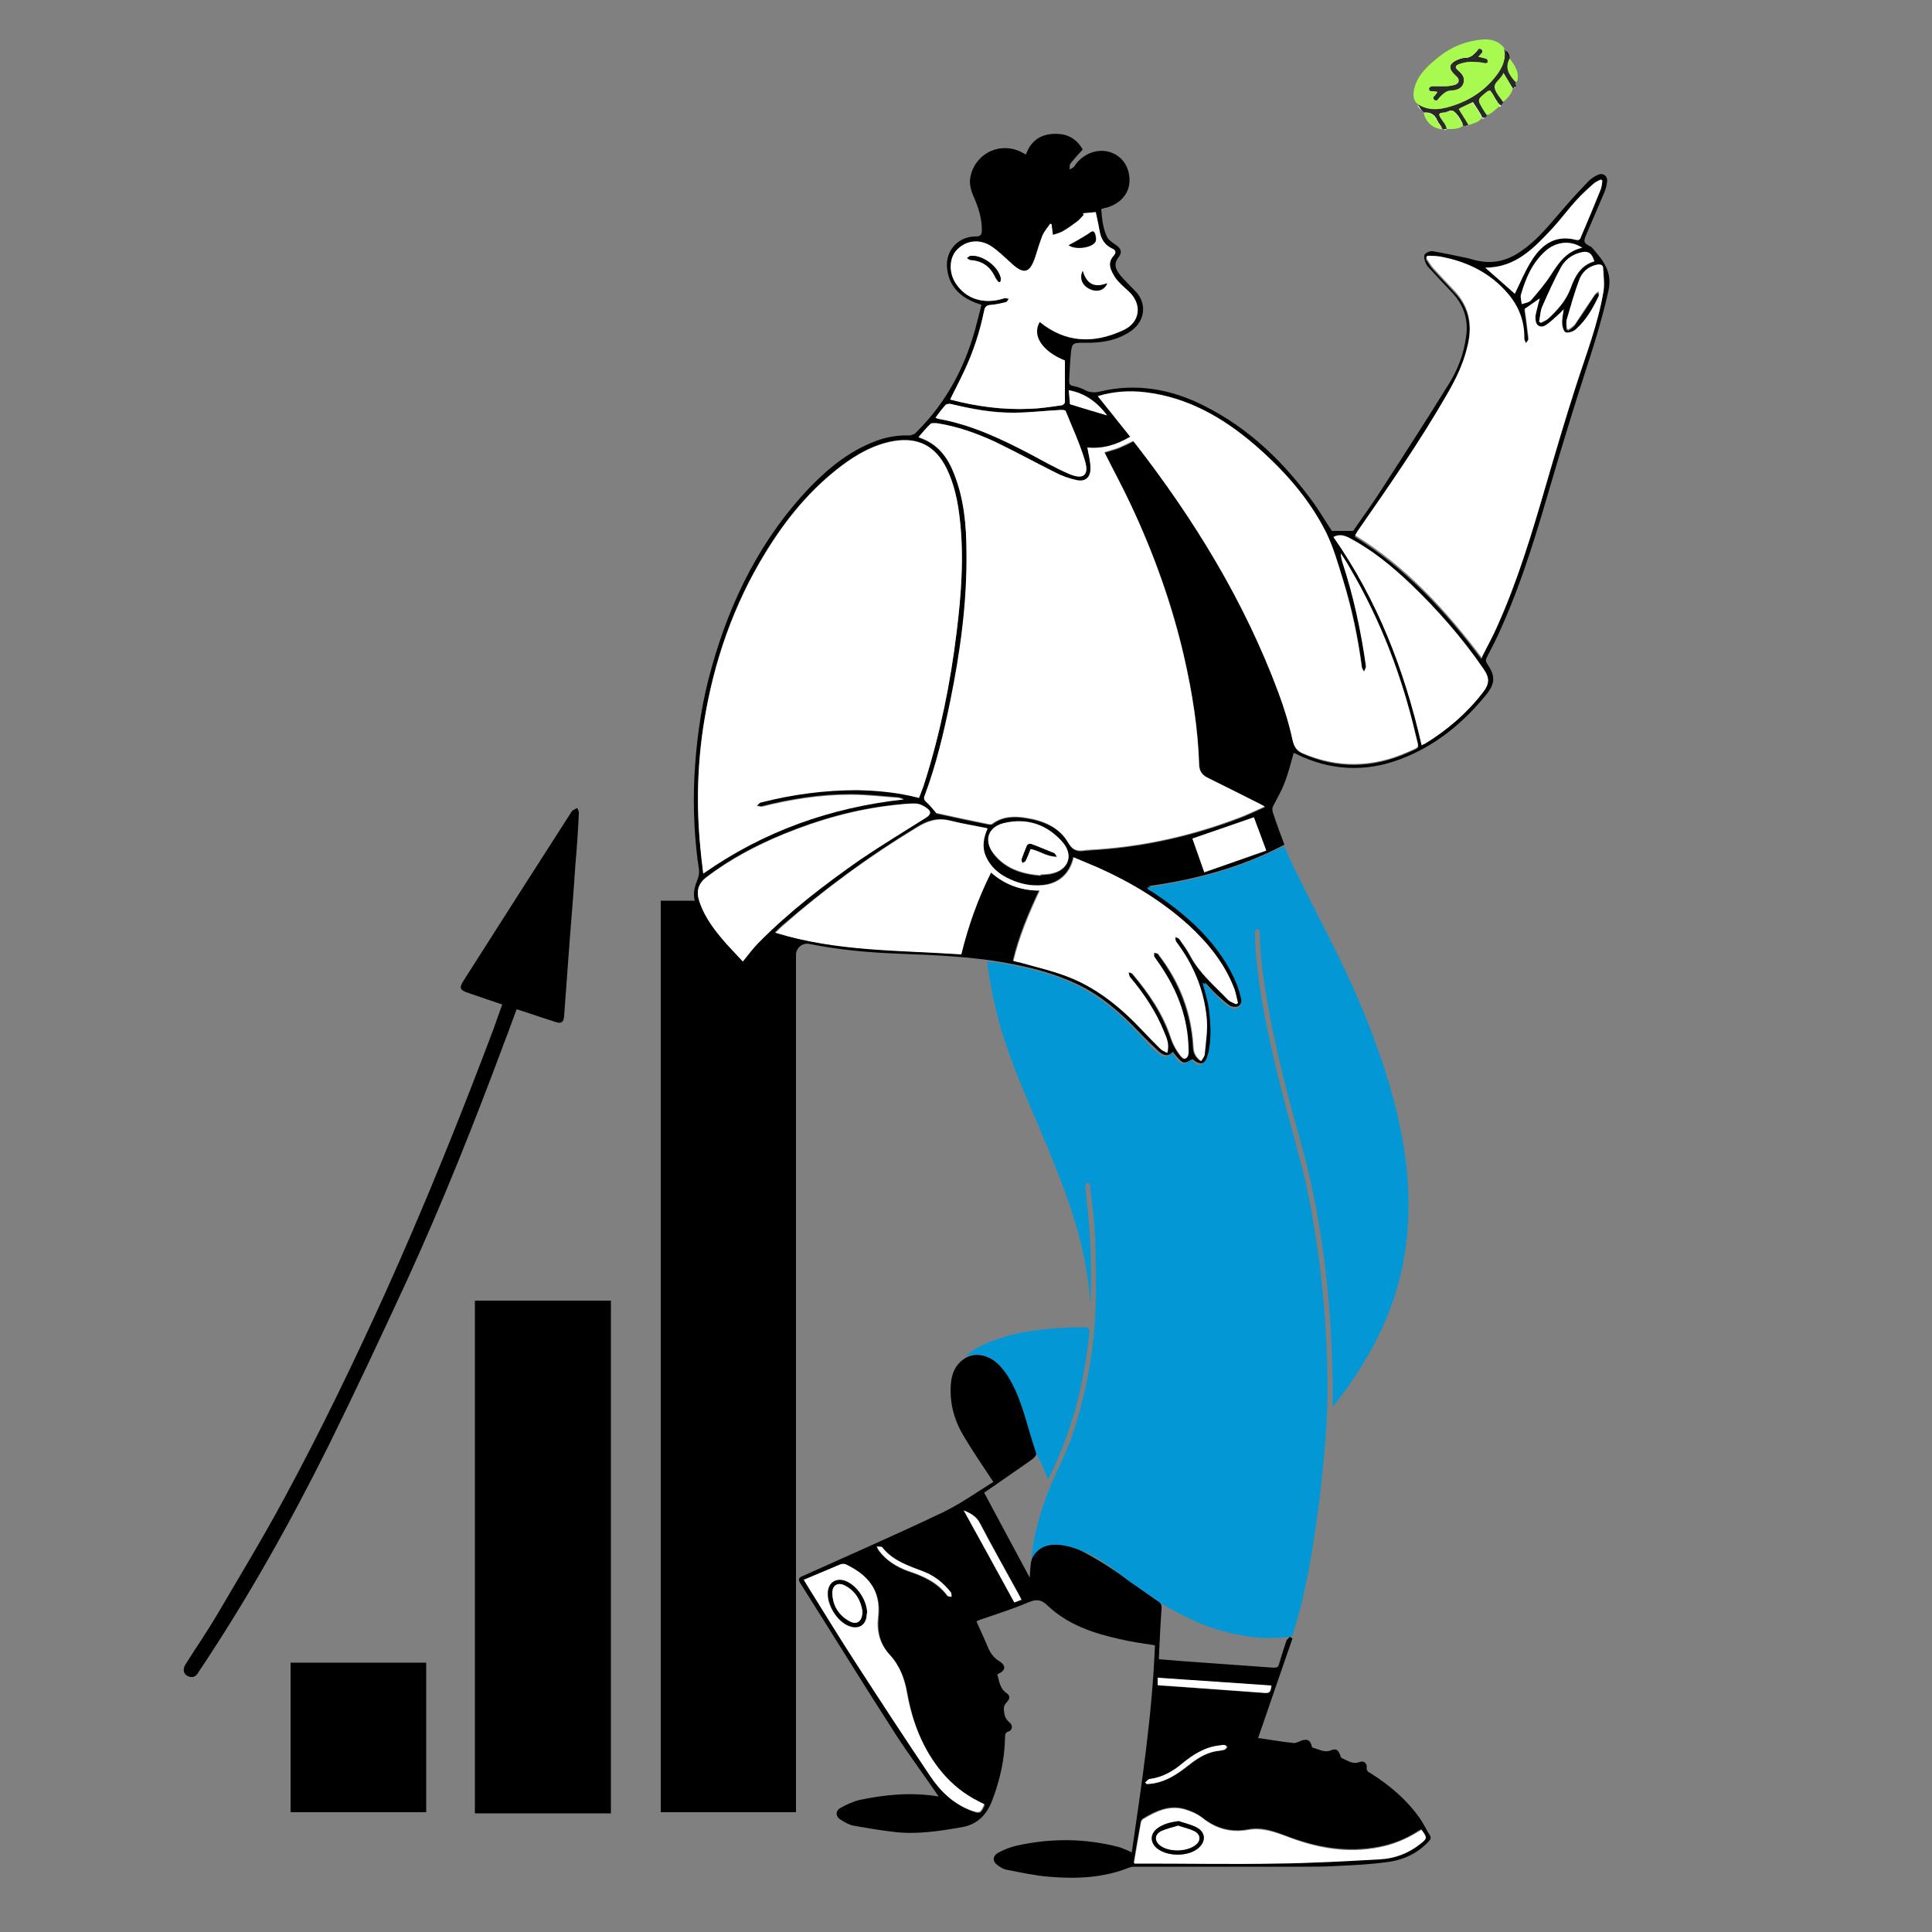<?xml version="1.0" encoding="UTF-8"?>
<svg xmlns="http://www.w3.org/2000/svg" version="1.1" viewBox="0 0 500 500">
  <rect x="0" y="0" width="500" height="500" fill="#808080" stroke="none"/>
  <defs>
    <style>
      .cls-1 {
        fill: #292929;
      }

      .cls-2 {
        fill: #a9fa50;
      }

      .cls-3 {
        fill: #fff;
      }

      .cls-4 {
        fill: #0497d6;
      }
    </style>
  </defs>
  <!-- Generator: Adobe Illustrator 28.6.0, SVG Export Plug-In . SVG Version: 1.2.0 Build 709)  -->
  <g>
    <g id="a">
      <path d="M206,469h-35v-235.9h8.8c-.6-2.3.2-4.1.9-6,.5-1.4,0-3.2-.2-4.8-1-8.1-1.2-16.3-.6-24.4.6-8.4,1.9-16.8,4.2-24.9,4.9-17.7,12.9-33.8,25.8-47.2,5.1-5.2,10.7-9.6,17.7-12,2.5-.8,5-1.2,7.6-1.1.6,0,1.5-.3,1.9-.8,8.1-8,13.1-17.7,15.8-28.7.4-1.4.7-2.8,1.1-4.3-1-.4-1.9-.6-2.8-1.1-3.5-1.7-5.7-4.4-6.1-8.4-.5-4.4,2.8-8.2,7.3-8.2,1.4,0,1.7-.4,1.7-1.7,0-2.9-.8-5.5-1.9-8.1-.9-2-1.6-4-.9-6.3,1.6-5.8,8-8.5,13.3-5.6.2.1.5.3.9.5,1.5-4.2,4.7-5.7,8.9-5.3,2.7.3,4.6,1.8,5.8,4-1.2,1.3-2.3,2.5-3.2,3.7-.3.3-.1,1-.2,1.5.4-.3,1-.5,1.2-.8,2.1-3.4,6.4-5,9.9-3.5,2.9,1.2,4.6,4.1,4.4,7.6-.2,3-2.4,5.5-5.8,6.5-.5.1-.9.2-1.5.4.2,2.5.4,5.1,1.6,7.4.4.7,1.2,1.2,1.9,1.7,1.6,1,2.1,2,.9,3.5-1.1,1.4-.8,2.6,0,3.8.7,1.1,1.8,2.1,2.7,3.1,1,1.1,2.2,2,2.9,3.3,1.8,3.3.6,7-2.8,9.1-3.5,2.2-7.4,2.8-11.4,2.7-3.3,0-3.4,0-3.7,3.2-.2,2.2-.3,4.5-.4,6.7,0,.8.2,1.2,1.1,1.3.9.2,1.9.5,2.7.9,1.4.8,2.7.9,4.3.5,9.3-2.2,18.2-.6,26.6,3.6,11.9,5.9,21.1,14.9,28.8,25.6,1.6,2.3,3,4.7,4.5,6.9h5.5c2.3-3.4,5-7,7.4-10.8,5.9-9.1,11.7-18.1,17.4-27.3,2.3-3.7,3.8-7.7,4.4-12,.7-4.4-.5-8.3-3.6-11.6-1.9-2-3.8-4-5.7-6.1-.4-.4-.9-.9-1.1-1.5-.3-.7-.6-1.7-.3-2.2.3-.5,1.4-1,2-.9,2.9.5,5.8,1.1,8.6,1.7,1.1.2,2.1.6,3.2.8,3.9.8,7.4,0,10.7-2.2,4.9-3.2,8.3-7.8,12.1-12.1,1.9-2.2,3.9-4.3,5.9-6.4.6-.6,1.4-1.1,2.2-1.5,1.5-.7,2.7.2,2.5,1.8-.1,1.2-.5,2.3-1,3.4-1.5,3.5-3,7-4.5,10.5-.6,1.5-.5,1.9,1,2.7.2.1.5.2.7.5,2.7,3.1,5.2,6,4.2,10.9-1.7,7.7-4.1,15.2-6.5,22.6-2.7,8.4-5.3,16.9-7.8,25.4-3.9,13.3-7.7,26.5-13.4,39.2-1.1,2.6-2.4,5.1-3.7,7.6-.4.7-.5,1.2,0,1.9,2.1,3.1,2.1,5-.2,7.9-6,7.4-13.2,13.3-22.1,16.7-9.1,3.5-18.3,3.1-27.2-1.3-.2-.1-.4-.2-.6-.2-.8,2.7-1.4,5.3-2.4,7.8-.8,2.1-2,4.1-3,6.1-.2.4-.1,1,0,1.4.9,2.8,1.9,5.5,3,8.4-11,5.8-22.9,9-35.1,10.7,3.5,2.7,7.1,5.2,10.3,8,5.9,5.1,10.7,11,13.3,18.5.3.8.6,1.6.6,2.3,0,.8-.3,1.8-.9,2.2-.5.4-1.6.3-2.2,0-1.2-.8-2.3-1.8-3.4-2.8-1.1-1-2.1-2.2-3.2-3.3.5,2.9,1.1,5.7,1.6,8.5.5,3.4.5,6.9-.6,10.2-.8,2.6-2.1,2.9-4.2,1.2-2.4,1.4-2.5,1.3-5.1-1.9-1.2,1.4-2.4.9-3.5,0-1.7-1.6-3.4-3.2-5-4.9-4.7-5-9.9-9.6-16.2-12.6-5.5-2.6-11.3-4.2-17.3-5.3-9.7-1.9-19.5-2.2-29.3-2.6-7.6-.3-15.2-1-22.7-2.5-1.8-.4-3.5,1-3.5,2.8v221.6h0ZM242.5,210.6c4.1.9,8.6,1.9,13.2,2.8.4,0,.8.1,1.1,0,2.6-2.1,5.7-2.1,8.8-1.6,4.4.7,8.6,2.4,10.9,6.4,1.2,2.1,2.5,2.3,4.4,2,.4,0,.8,0,1.1-.1,13.4-.7,26.4-3.6,39-8.4,2.1-.8,4.1-1.8,6.4-2.8-.6-.3-.8-.4-1.1-.6-4.5-2.2-8.9-4.5-13.4-6.7-1.5-.7-2.4-1.8-2.5-3.5-.3-9.5-1.8-18.8-3.9-28-3.1-13.7-7.9-26.9-13.9-39.6-2.1-4.5-4.4-8.8-6.7-13.3,1.2-.4,2.5-.7,3.8-1.2,1.2-.5,2.4-1.1,3.6-1.7.1.2.3.3.4.4,15.4,19.8,28.4,41,37.2,64.6,1.5,4.1,2.8,8.2,3.7,12.4.4,1.8,1.1,2.8,2.6,3.4,9.1,4,18.2,3.7,27.2-.3,3.3-1.5,2.9-.8,2.1-4.2-3.5-15.3-9.1-29.9-17.1-43.5-.7-1.2-1.5-2.5-2.3-3.7,0,.8.2,1.6.4,2.3,2.9,8.8,4.9,17.7,6.1,26.9,0,.4-.3.9-.5,1.4-.2-.4-.6-.8-.6-1.3-1-7.6-2.5-15-4.8-22.3-1.3-4.2-2.5-8.5-4.4-12.4-4.5-8.9-11.1-16.3-18.6-22.8-8.2-7-17.2-12.2-28.2-13.5-4.2-.5-8.4-.2-12.3,1,2.8,3.5,5.6,6.9,8.4,10.5-3.5,2.1-7.1,3.2-11.1,2.8.3,1.8.7,3.5.8,5.2.1,2.4-1.4,3.7-3.7,3.2-1.9-.4-3.7-1.2-5.5-2-5.2-2.6-10.3-5.4-15.5-7.9-4.8-2.3-9.8-4-15.1-4.8-.5,0-1.3-.1-1.6.2-1.1,1-2,2.2-3.1,3.4,4.9,1.6,7.5,5.1,9.2,9.5,2.5,6.5,3.1,13.3,3.2,20.1.2,13.1-1.6,26-4.2,38.8-1.6,8.2-3.6,16.3-6.5,24.1-.3.7-.4,1.2.3,1.9,1,.9,1.8,1.9,2.8,3.1h0ZM237.8,206.5c.6-1.6,1.1-3,1.6-4.4,4-12.7,6.6-25.6,8.2-38.8,1.1-9.6,1.9-19.3.8-29-.5-4.5-1.4-8.9-3.4-13.1-2.9-5.8-7.4-8.2-13.8-7.1-5,.9-9.3,3.3-13.3,6.3-8.2,6.1-14.5,13.9-19.8,22.5-8.3,13.6-13.4,28.3-15.9,43.9-1.7,10.6-2,21.2-1,31.8.2,2.4.5,4.8.8,7.3,15.7-11,32.8-17.1,51.9-19.2-.7-.2-1.1-.3-1.5-.4-4.1-.3-8.2-.8-12.3-.8-7.8,0-15.4,1.2-22.9,3.1-.4.1-.9-.1-1.4-.2.4-.3.7-.8,1.1-.9,8.2-2.1,16.4-3.3,24.9-3.2,5.3,0,10.6.6,16,2h0ZM383.5,170.2c1.3-2.6,2.6-5.1,3.8-7.6,5.3-11.8,9-24.1,12.6-36.4,2.6-8.7,5.1-17.5,7.9-26.1,2.6-8.1,5.7-16,7.1-24.4.3-1.9,0-3.9-.1-5.9,0-.9-.8-1.1-1.7-.9-2.2.5-3.7,1.9-4.5,3.9-1.3,3.3-2.2,6.8-3.2,10.2-.2.7,0,1.6,0,2.4.2,0,.3.1.5.2.5-.4,1.2-.8,1.6-1.3,1.8-2.6,3.5-5.2,5.2-7.8.2-.3.6-.5.9-.7,0,.4.3.8.1,1.1-1.6,3.2-3.3,6.4-6.1,8.8-.6.5-1.8.9-2.5.7-.5-.2-.9-1.5-.9-2.3,0-1.1.2-2.3.4-3.7-.6.6-.9,1-1.3,1.3-1.1.9-2.1,2-3.3,2.8-1.4.9-2.6.2-2.7-1.4,0-.5,0-1.1.1-1.6.3-1.3.6-2.6,1-3.9-1.5,1-2.8,2-3.9,2.7.4,2.6.7,5.2,1,7.7,0,.4-.4.8-.7,1.2-.1-.4-.4-.8-.4-1.2.1-4.5-1.5-8.4-4.4-11.8-4.5-5.1-10.2-8-16.8-9.3-1.3-.2-2.6-.2-3.9-.3,0,.2-.2.3-.3.5.6.9,1.1,1.8,1.8,2.6,1.9,2.1,3.8,4,5.7,6.1,3.7,3.9,4.5,8.6,3.3,13.7-1,4.6-3,8.8-5.4,12.9-7,12.1-15,23.7-23,35.2-.3.4-.5.8-.8,1.3,13.2,8.2,23.5,19.3,32.8,31.7h0ZM310.7,274.5c.4-.7.9-1.2.9-1.8.2-3.1.8-6.3.5-9.4-.7-7.3-3.5-13.8-7.9-19.7-.2-.3-.1-.8-.2-1.2.4.2.9.3,1.1.6,1,1.4,2,2.8,2.8,4.3,2.4,4.6,6.4,7.8,9.8,11.4.5.5,1.3.8,2,1.1.2-.1.3-.2.5-.3-.3-1.2-.4-2.5-.9-3.6-2.5-6.6-6.8-11.9-11.9-16.6-6.9-6.3-14.8-11-23.3-14.8-2.1-.9-4.2-1.8-6.4-2.7-.9,4.2-3.8,6.8-7.9,7.2-3,.3-5.8-.2-8.5-1.5-2.8-1.3-5.1-3.1-6.3-5.9-1.1-2.4-.6-4.8.4-7.3-3.3-.7-6.6-1.2-9.7-2-3.2-.8-5.8,0-8.6,1.8-12.3,7.5-23.8,16-34.7,25.4-.6.5-1.1,1.1-1.9,1.8,15.9,4.9,32,4.5,48.1,5.6,1.8-7.4,4.3-14.4,7.7-21.2,3.6,3.2,7.8,4.7,12.6,4.7-2.8,5.9-5.3,11.8-6.8,18.2.6.2,1.2.3,1.7.4,3.9,1.1,7.9,2,11.6,3.4,8.1,2.9,14.5,8.2,20.3,14.4,1.4,1.5,2.9,3,4.4,4.5.5.5,1.1.7,1.8,1.1.6-2.1-.1-3.8-.8-5.4-2.1-5.2-5.2-9.9-8.8-14.1-.3-.3-.3-.9-.4-1.3.4.2.9.2,1.1.5,4.2,5,7.8,10.3,9.9,16.6.4,1.2,1,2.3,1.6,3.3.5.8,1.5,2.1,1.9,2,1.2-.3,1-1.7,1-2.8-.2-7.3-2.6-13.9-6.4-20-.8-1.2-1.7-2.4-2.5-3.7-.1-.2,0-.6,0-.9.3,0,.6.1,1,.2.1,0,.2.3.3.4,5.3,7,8.4,14.9,8.9,23.7,0,1.3.4,2.5,1.8,3.6h0ZM272.2,58.1c-.1,0-.3-.2-.4-.2-.7,1-1.5,1.9-2,3-.8,1.8-1.3,3.8-1.9,5.7-1.4,4.1-3,4.5-6.2,1.5-1.7-1.6-3.3-3.2-5.2-4.4-2.9-2-6.5-1.5-8.8.9-2,2-2.2,5.8-.5,8.5,2.6,4.3,7.4,5.8,12.7,4.1.4-.1.8,0,1.2.1-.3.3-.5.8-.8.9-1.2.3-2.5.6-3.8.7-1.1,0-1.6.4-1.8,1.5-1.1,5.4-2.9,10.7-5.2,15.7-1.1,2.4-2.4,4.8-3.6,7.3,6.8,1.8,13.6,2.7,20.5,2.4,2.8,0,5.5-.6,8.2-.9.3,0,.9-.5.9-.8,0-3.6,0-7.2,0-10.8-6-2.4-8.6-6.5-6.5-10,6.7,5.5,14,5.7,21.5,2.2,4.5-2.1,5.1-6.9,1.4-10.2-1.2-1.1-2.5-2.2-3.4-3.5-1.1-1.7-2.2-3.7-.3-5.7.6-.7.5-1.3-.5-1.8-1.7-.8-2.8-2.2-3.1-4-.4-1.8-.7-3.5-1.1-5.4-1.1.1-2.2.2-3.3.3,0,.1.2.2.2.4-.6.6-1.1,1.3-1.8,1.8-1.2.9-2.4,1.7-3.7,2.5-.8.4-1.7.6-2.5.9-.1-.8-.2-1.6-.3-2.4,0,0,0-.2,0-.3h0ZM192.2,248.8c1.6-1.8,2.7-3.4,4.1-4.9,8-8.1,17-15.1,26.3-21.5,5.6-3.9,11.4-7.3,17.1-10.9,1.2-.8,1.4-1.5.2-2.4-.8-.6-1.9-1.1-2.9-1.2-1.9,0-3.9.2-5.8.4-9.8,1.1-19.2,3.7-28.4,7.5-7.1,2.9-13.8,6.4-19.9,11.1-2.2,1.7-2.8,3.7-1.9,6.3,1.4,4.3,4.2,7.8,7.1,11.1,1.4,1.5,2.7,3,4.1,4.4h0ZM367.9,192.8c.4-.2.7-.3,1-.5,5.7-3.5,10.7-7.8,14.8-13.1,1.8-2.3,1.8-3.8.2-6.2-5.5-8-11.9-15.3-18.9-22-4.8-4.5-9.9-8.7-15.7-11.8-1.3-.7-2.6-1.1-4.2-.3,11.4,16.4,18.4,34.5,22.8,53.8h0ZM242.1,108.1c.3.2.5.3.8.3,8.4,1.5,16,5,23.5,9,3.5,1.8,6.9,3.8,10.4,5.3,3.5,1.5,5,.3,4-3.4-1.3-4.4-3.2-8.6-5-12.9-.1-.3-.9-.4-1.4-.3-4,.2-8,.7-12,.7-5.5,0-10.8-1-16.1-2.2-.5-.1-1.3,0-1.6.2-.9,1-1.7,2.1-2.6,3.3h0ZM269.3,226.5c.7,0,1.5-.1,2.4-.2,4.8-.8,6.4-4.9,3.1-8.4-4-4.4-9.1-6.1-15-4.7-4,.9-5.2,4.5-2.7,7.8,3,3.9,7.3,5.3,12.2,5.7h0ZM311.7,225.8c5.4-1.9,10.6-3.8,16-5.6-1.2-3.1-2.2-5.9-3.2-8.6-5.4,1.9-10.6,3.6-15.9,5.5,1,2.8,2,5.6,3.1,8.8h0ZM392,76c1.5-2.9,2.8-6.1,4.6-9,2.6-4,6.2-6.3,11.3-5,.9.2,1.1-.3,1.3-.9,1.7-4,3.4-8,5-12,.3-.7.3-1.6.5-2.4-.1,0-.3-.2-.4-.3-.6.3-1.3.5-1.8,1-1.5,1.4-3.1,2.7-4.4,4.2-2.2,2.4-4.1,5-6.3,7.4-4.8,5.2-9.6,10.3-17.4,10.2,2.6,2.3,5.2,4.6,7.6,6.7h0ZM398.3,83.3l.5.3c.6-.3,1.3-.6,1.8-1,2.5-2.3,4.7-4.7,5.9-8,1.1-3.1,2.7-5.9,6.1-6.9-.7-2.3-1.6-2.8-3.8-2.2-2.2.6-3.9,2-4.9,3.9-1.7,3.3-3.3,6.7-4.8,10.1-.5,1.2-.5,2.6-.8,3.9ZM409.5,64.1c-3-2-6.8-1.6-9.6,1-3.3,3-5,7-6.2,11.2-.2.7,0,1.6.2,2.4.8-.3,1.8-.4,2.4-1,1.8-2.1,3.6-4.2,5.1-6.5,2-3.1,4-6.2,8.2-7.1h0ZM276.6,101c.1,1.4.2,2.7.3,3.6,3.5,1,6.6,2,9.6,2.9-2.6-3.6-5.9-5.8-9.9-6.5h0Z"/>
      <path d="M257,383.4c-2.7-4.1-5.4-8-7.8-12.1-2.4-4.1-3.5-8.5-3.1-13.3.2-2.2.9-4.2,2.6-5.7,2.4-2.2,5.8-2.2,8.8,0,3.2,2.4,4.9,5.8,6.2,9.4,1.5,4,2.6,8.2,3.9,12.2.9,2.8.9,2.8-1.5,4.5-3.7,2.6-7.5,5.2-11.4,7.9,3.9,7.3,7.8,14.6,11.8,22,.1-1.4.1-2.6.3-3.8.4-2.5,2.1-4.1,4.6-4.6,3.2-.6,6.1.3,8.9,1.7,3.1,1.6,6,3.4,8.9,5.4,3.6,2.4,7,5,10.5,7.4.8.5,1,1,.9,2-.3,4.3-.5,8.6-.7,13,2.1.2,4.1.3,6.1.5,7.9.6,15.8,1.1,23.7,1.7.8,0,1.1-.2,1.3-.9.6-2,1.2-4,1.9-6,.1-.4.6-.7.9-1.1.2.1.4.3.7.4-3,8.6-5.9,17.1-8.9,25.8,3,.4,6.1,1,9.3,1.3.7,0,1.4-.5,2.1-.7,1.4-.4,2,0,2.4,1.2,0,.2.2.6.3.7,1.5.3,2.9,1.4,4.7.7,1.4-.6,2-.1,2.5,1.4,0,.3.3.6.6.7,1.4.6,2.6,1.6,4.4.9,1-.4,1.9.3,1.8,1.4-.1.9.4,1.2,1,1.5,4.9,3.1,9.3,6.8,12.7,11.6,1,1.4,1.7,3,2.6,4.4.5.7.2,1.2-.3,1.7-2.9,3.1-6.6,4.8-10.7,5.3-4.2.6-8.5.8-12.8,1-3,.2-6,.2-9,.2-14.4,0-28.8,0-43.2,0-.6,0-1.2,0-1.7.2-6.7,2.7-13.7,3-20.8,2.4-3.7-.3-7.3-1.1-10.9-1.8-.8-.1-1.6-.6-2.3-1.1-1.5-1-1.5-2.4,0-3.3,1.5-.8,3-1.4,4.6-1.8,8.9-2,17.7-2,26.6.3.5.1,1.1.4,1.6.6.5.2,1,.4,1.8.8,2.6-17.9,5.3-35.7,6-53.6-3.2-.5-6.2-.9-9.1-1.6-6.8-1.5-13.4-3.7-18.6-8.6-1.7-1.7-3-1.8-5.1-.9-4,1.7-8.1,3-12.2,4.4-.4.1-.7.3-1.2.5.9,2.1,1.9,4.1,2.7,6.1.7,1.7,1.5,3.2,3.2,4.2,1.9,1.2,1.7,2.5-.5,3.4.5,1.8.6,3.6,2.4,4.9,1.1.7.8,1.6-.1,2.5-.3.3-.6.9-.6,1.3,0,1.4.2,2.8,1.5,3.8.9.7.7,2-.3,2.3-.9.3-.9.9-.9,1.6-.1,5.6-1.3,10.9-3.3,16.2-1.5,3.9-3.9,6.3-8,7-5.8,1-11.6,1.9-17.4,1.2-3.5-.4-7-1-10.4-1.6-1.2-.2-2.4-.9-3.5-1.6-1.3-.8-1.3-2.3,0-3,1.6-.9,3.3-1.7,5.1-2.1,6.6-1.4,13.4-2,20.1-.9.1,0,.2,0,.2,0-3.6-5.3-7.5-10.5-11-15.9-8.4-13-16.5-26.2-24.8-39.3-.6-1-.4-1.4.6-1.8,12-5.4,24.1-10.7,36.1-16.4,4.8-2.3,9.1-5.4,13.3-8h0ZM293.5,482.1h3.3c11.1,0,22.2.2,33.3,0,9-.1,17.9-.6,26.9-1.1,3.9-.2,7.4-1.6,10.5-4,1.8-1.4,1.8-1.6.3-3.6-.3.1-.6.3-.9.5-3.1,2-6.4,3.3-10,4-8.3,1.6-16.2.2-24-2.8-3.2-1.2-6.4-2.4-9.9-1.7-4.4.8-8.2-.2-11.8-3-1.3-1-3-1.8-4.7-2.3-3.9-1.1-7.4.5-10.7,2.5-.3.2-.5.5-.6.9-.6,3.4-1.2,6.7-1.8,10.4h0ZM208.1,408.8c.3.6.5,1,.8,1.4,4.2,6.7,8.3,13.5,12.6,20.1,6.4,9.9,12.9,19.7,19.4,29.5,2.6,3.9,6,7.2,10.6,8.9,2.2.8,2.4.7,3.4-1.6-.5-.3-1.1-.6-1.6-.8-3.7-1.9-6.8-4.4-9.4-7.5-5-6-7.7-12.9-9-20.4-.7-3.8-1.9-7.1-4.5-10-2.5-2.7-3.4-6-3-9.7.8-7.2-2.9-11.1-8.4-13.7-.3-.2-.9-.2-1.2,0-3.1,1.3-6.2,2.6-9.5,4h0ZM299.7,434.2v2c9.3.6,18.5,1.3,27.8,2,1.5.1,1.4-.9,1.6-1.9-9.8-.7-19.5-1.3-29.3-2ZM264.4,414c-.2-.5-.4-.8-.6-1.2-3.4-6.2-6.9-12.4-10.2-18.7-.9-1.7-2.4-2.5-4.1-3.2,4.3,7.9,8.7,15.8,13,23.8.6-.2,1.2-.4,1.9-.7h0ZM226.8,400.2c.3.6.4.8.5,1,2,2.7,4.7,4.4,7.8,5.5,3.9,1.3,7.4,2.9,10,6.3.2.2.7.2,1.1.3,0-.4,0-.9-.2-1.1-1.9-2.4-4.1-4.3-7.1-5.4-3.9-1.5-7.9-2.8-10.7-6.3-.2-.2-.7-.1-1.5-.2h0ZM296.5,461.2l.4.5c.6,0,1.3-.1,2-.2,3.1-.6,5.6-2.2,8.1-4.1,2.4-1.9,4.8-3.7,7.9-4.2.8-.1,1.5-.2,2.2-.4.2,0,.4-.4.6-.7-.2-.2-.5-.5-.7-.5-.4,0-.8,0-1.1.1-3.9.4-7,2.4-9.9,4.8-2.4,2-5.1,3.5-8.3,3.9-.4,0-.7.5-1,.8h0Z"/>
      <path d="M122.9,336.6h35.2v132.7h-35.2v-132.7Z"/>
      <path d="M129.8,259.9c-3-1-5.9-2-8.8-3-2-.7-2.2-1.2-1.1-3,9.3-14.6,18.6-29.2,28-43.8.3-.5,1-.7,1.5-1,.2.5.5,1,.4,1.5-.2,4.4-.5,8.9-.9,13.3-.4,6.2-.9,12.4-1.4,18.6-.5,6.8-1,13.6-1.5,20.4-.1,1.6-.7,2.1-2.2,1.6-3.1-1-6.1-2-9.1-3-.3-.1-.6-.2-1-.3-1.1,2.9-2.1,5.8-3.2,8.6-7.7,20.7-15.9,41.3-25.1,61.4-6.6,14.3-13.3,28.6-20.3,42.8-10,20.1-21,39.7-33.5,58.4-.6,1-1.2,2-2.7,1.5-1.4-.5-1.8-1.8-.8-3.3,2.7-4.3,5.6-8.5,8.2-12.9,5.8-9.9,11.8-19.8,17.3-30,9.4-17.4,18-35.2,26.2-53.3,10.1-22.4,19.3-45.2,28-68.3.7-2,1.4-4,2.1-5.9,0,0,0-.2,0-.5h0Z"/>
      <path d="M110.3,430.3v38.7h-35.1v-38.7h35.1Z"/>
      <path d="M391.5,22.8c-.8-1.2-1.5-2.4-2.3-3.7-.8,1-1.5,1.8-2.2,2.8-.2.3-.1.8,0,1.1.5.9,1.1,1.8,1.6,2.7.2.4,0,1,0,1.5h-.5c-.8-1.2-1.6-2.5-2.5-3.9-1.1.8-2.1,1.6-3.3,2.4.7,1.1,1.4,2.2,2,3.4.2.3,0,.9,0,1.3-.2,0-.4,0-.5,0-.9-1.4-1.7-2.7-2.6-4.1-1.2.6-2.3,1.1-3.5,1.7.8,1.4,1.6,2.7,2.4,4,0,.1-.1.3-.2.4-.4-.2-.9-.3-1.3-.6-.3-.2-.4-.6-.6-.9-1.6-2.6-2.3-2.8-5.5-1.5.7,1.2,1.4,2.4,2.1,3.6l-.3.4c-.5-.3-1.1-.6-1.5-1.1-.4-.4-.7-.9-.9-1.4-.6-1.2-1.4-1.8-2.8-2-.8-.1-1.5-1.1-2.1-1.9,4.4,2,8.3.6,12.2-1.2,3.9-1.8,7.2-4.4,9.2-8.2.7-1.4,1-3,1.4-4.4.7.7,1.2,1.7.6,3-.4.8-.3,1.5.2,2.2.5.6.9,1.3,1.3,2.1.2.6.2,1.2.4,1.9-.2,0-.4.1-.6.1h0Z"/>
      <path d="M382.6,14.7c.6.1,1.1.2,1.5.4.4.2.6.5.9.8-.4.1-.8.4-1.2.4-1.8,0-3.6,0-5.4,0-.4,0-.7.2-1.1.4-.7.3-.8.8-.2,1.3,0,0,.1.1.2.2,1,.8,1.8,1.8,1.4,3.2s-1.7,1.8-2.9,1.9c-1.5.1-2.3.9-3.2,1.8-.3.4-1,.4-1.5.6.2-.5.4-1,.5-1.4,0-.2.2-.3.4-.6-.5,0-1,0-1.3-.2-.3-.1-.6-.4-.9-.6.3-.2.6-.6,1-.6,1.1,0,2.2,0,3.3,0,.8,0,1.6-.2,2.4-.4,1.3-.4,1.4-1.1.5-2.1-.3-.3-.6-.6-.9-.9-1.2-1.2-1-2.3.5-3.1.8-.4,1.7-.8,2.5-.8,1.3,0,2.1-.7,2.9-1.5.4-.4,1-.4,1.5-.6-.2.5-.3,1-.5,1.5,0,.1-.2.2-.4.5h0Z"/>
      <path class="cls-3" d="M242.5,210.6c-1-1.1-1.8-2.2-2.8-3.1-.8-.6-.6-1.2-.3-1.9,2.9-7.8,4.8-15.9,6.5-24.1,2.6-12.8,4.4-25.7,4.2-38.8,0-6.8-.6-13.6-3.2-20.1-1.7-4.4-4.3-7.9-9.2-9.5,1.1-1.2,2-2.4,3.1-3.4.3-.3,1.1-.2,1.6-.2,5.3.8,10.3,2.6,15.1,4.8,5.2,2.5,10.3,5.3,15.5,7.9,1.7.9,3.6,1.6,5.5,2,2.4.6,3.8-.7,3.7-3.2,0-1.7-.5-3.4-.8-5.2,4,.4,7.6-.7,11.1-2.8-2.9-3.6-5.6-7-8.4-10.5,4-1.2,8.1-1.5,12.3-1,10.9,1.3,20,6.5,28.2,13.5,7.5,6.5,14.1,13.8,18.6,22.8,1.9,3.9,3.1,8.2,4.4,12.4,2.2,7.3,3.8,14.8,4.8,22.3,0,.4.4.8.6,1.3.2-.5.5-1,.5-1.4-1.3-9.1-3.2-18.1-6.1-26.9-.2-.7-.4-1.4-.4-2.3.8,1.2,1.6,2.4,2.3,3.7,8,13.6,13.5,28.1,17.1,43.5.8,3.4,1.2,2.7-2.1,4.2-9,4-18.1,4.2-27.2.3-1.5-.7-2.2-1.6-2.6-3.4-.9-4.2-2.2-8.4-3.7-12.4-8.8-23.6-21.8-44.8-37.2-64.6-.1-.2-.2-.3-.4-.4-1.2.6-2.4,1.2-3.6,1.7-1.2.5-2.5.8-3.8,1.2,2.2,4.5,4.6,8.8,6.7,13.3,6,12.7,10.7,25.9,13.9,39.6,2.1,9.2,3.6,18.5,3.9,28,0,1.8,1,2.8,2.5,3.5,4.5,2.2,9,4.5,13.4,6.7.2.1.5.3,1.1.6-2.3,1-4.3,2-6.4,2.8-12.5,4.8-25.5,7.7-39,8.4-.4,0-.8,0-1.1.1-1.9.3-3.2.1-4.4-2-2.3-4-6.4-5.7-10.9-6.4-3-.5-6.1-.4-8.8,1.6-.2.2-.7.1-1.1,0-4.5-.9-9-1.9-13.2-2.8h0Z"/>
      <path class="cls-3" d="M237.8,206.5c-5.4-1.4-10.7-1.9-16-2-8.4,0-16.7,1.1-24.9,3.2-.4.1-.7.6-1.1.9.5,0,1,.3,1.4.2,7.5-1.9,15.1-3.1,22.9-3.1,4.1,0,8.2.5,12.3.8.4,0,.8.2,1.5.4-19,2.1-36.2,8.2-51.9,19.2-.3-2.5-.6-4.9-.8-7.3-1-10.6-.7-21.3,1-31.8,2.5-15.6,7.6-30.4,15.9-43.9,5.3-8.7,11.6-16.4,19.8-22.6,4-3,8.3-5.4,13.3-6.3,6.4-1.1,10.9,1.2,13.8,7.1,2,4.1,2.9,8.6,3.4,13.1,1.1,9.7.4,19.3-.8,29-1.6,13.2-4.2,26.1-8.2,38.8-.4,1.4-1,2.9-1.6,4.4h0Z"/>
      <path class="cls-3" d="M383.5,170.2c-9.3-12.3-19.5-23.5-32.8-31.7.3-.4.5-.9.8-1.3,8-11.5,16-23,23-35.2,2.4-4.1,4.4-8.3,5.4-12.9,1.2-5.1.3-9.8-3.3-13.7-1.9-2-3.8-4-5.7-6.1-.7-.8-1.2-1.7-1.8-2.6,0-.2.2-.3.3-.5,1.3,0,2.6,0,3.9.3,6.6,1.3,12.4,4.2,16.8,9.3,2.9,3.3,4.5,7.3,4.4,11.8,0,.4.3.8.4,1.2.2-.4.7-.8.7-1.2-.3-2.5-.6-5.1-1-7.7,1.1-.7,2.4-1.7,3.9-2.7-.4,1.4-.7,2.6-1,3.9-.1.5-.2,1-.1,1.6.1,1.6,1.3,2.3,2.7,1.4,1.2-.8,2.2-1.8,3.3-2.8.4-.3.7-.7,1.3-1.3-.2,1.4-.5,2.6-.4,3.7,0,.8.4,2.1.9,2.3.7.2,1.9-.2,2.5-.7,2.8-2.4,4.5-5.5,6.1-8.8.1-.3,0-.7-.1-1.1-.3.2-.7.4-.9.7-1.8,2.6-3.5,5.2-5.2,7.8-.4.5-1.1.9-1.6,1.3-.2,0-.3-.1-.5-.2,0-.8-.2-1.7,0-2.4,1-3.4,2-6.9,3.2-10.2.7-1.9,2.2-3.4,4.5-3.9.9-.2,1.7,0,1.7.9.1,2,.4,4,.1,5.9-1.4,8.4-4.5,16.3-7.1,24.4-2.8,8.7-5.4,17.4-7.9,26.1-3.6,12.4-7.3,24.7-12.6,36.4-1.1,2.6-2.5,5-3.8,7.6h0Z"/>
      <path class="cls-3" d="M310.7,274.5c-1.4-1.1-1.7-2.3-1.8-3.6-.5-8.9-3.5-16.7-8.9-23.7-.1-.1-.2-.4-.3-.4-.3-.1-.6-.2-1-.2,0,.3,0,.6,0,.9.8,1.2,1.7,2.4,2.5,3.7,3.9,6.1,6.2,12.7,6.4,20,0,1.1.2,2.5-1,2.8-.5.1-1.4-1.2-1.9-2-.7-1-1.2-2.2-1.6-3.3-2-6.3-5.7-11.6-9.9-16.6-.2-.3-.8-.4-1.1-.5.1.4.1,1,.4,1.3,3.6,4.3,6.7,8.9,8.8,14.2.7,1.6,1.4,3.2.8,5.4-.7-.4-1.4-.6-1.8-1.1-1.5-1.5-3-3-4.4-4.5-5.8-6.2-12.3-11.5-20.3-14.4-3.8-1.4-7.8-2.3-11.6-3.4-.5-.1-1-.2-1.7-.4,1.5-6.3,4-12.2,6.8-18.2-4.8,0-9-1.5-12.6-4.7-3.4,6.8-5.9,13.8-7.7,21.2-16.1-1.1-32.2-.7-48.1-5.6.7-.7,1.3-1.2,1.9-1.8,10.8-9.5,22.4-18,34.7-25.4,2.7-1.7,5.4-2.6,8.6-1.8,3.2.8,6.4,1.3,9.7,2-1.1,2.5-1.5,4.9-.4,7.3,1.3,2.9,3.6,4.7,6.3,5.9,2.7,1.2,5.5,1.8,8.5,1.5,4.1-.4,7-3,7.9-7.2,2.1.9,4.3,1.8,6.4,2.7,8.5,3.8,16.4,8.6,23.3,14.8,5.1,4.7,9.4,10,11.9,16.6.4,1.2.6,2.4.9,3.6-.2.1-.3.2-.5.3-.7-.4-1.5-.6-2-1.1-3.5-3.6-7.4-6.9-9.8-11.4-.8-1.5-1.8-2.9-2.8-4.3-.2-.3-.7-.4-1.1-.6,0,.4,0,.9.2,1.2,4.4,5.8,7.2,12.4,7.9,19.7.3,3.1-.2,6.2-.5,9.4,0,.5-.5,1.1-.9,1.8h0Z"/>
      <path class="cls-3" d="M272.2,58.1c0,0,0,.2,0,.3.1.8.2,1.6.3,2.4.9-.3,1.8-.5,2.5-.9,1.3-.7,2.5-1.6,3.7-2.5.7-.5,1.2-1.2,1.8-1.8,0-.1-.2-.2-.2-.4,1.1-.1,2.1-.2,3.3-.3.4,1.9.8,3.7,1.1,5.4.4,1.8,1.4,3.2,3.1,4,1,.4,1.1,1.1.5,1.8-1.9,2-.8,3.9.3,5.7.9,1.3,2.2,2.4,3.4,3.5,3.7,3.3,3.2,8.2-1.4,10.2-7.6,3.5-14.9,3.2-21.5-2.2-2.1,3.5.6,7.6,6.5,10,0,3.6,0,7.2,0,10.8,0,.3-.5.8-.9.8-2.7.4-5.5.8-8.2.9-6.9.3-13.8-.6-20.6-2.4,1.2-2.5,2.5-4.9,3.6-7.3,2.4-5,4.1-10.3,5.2-15.7.2-1.1.7-1.4,1.8-1.5,1.3-.1,2.5-.4,3.8-.7.3,0,.6-.6.8-.9-.4,0-.9-.2-1.2-.1-5.3,1.7-10,.2-12.7-4.1-1.7-2.8-1.5-6.5.5-8.5,2.3-2.4,5.8-2.8,8.8-.9,1.9,1.3,3.5,2.9,5.2,4.4,3.2,3,4.8,2.7,6.2-1.5.6-1.9,1.2-3.8,1.9-5.7.5-1.1,1.3-2,2-3,.1,0,.3.2.4.2h0ZM276.7,63.4c1.7,1.2,5.8.7,6.8-.8.3-.5.2-1.6-.1-2.3-.4-.9-1.1-.3-1.6.1-.9.6-1.8,1.2-2.8,1.7-.7.4-1.4.8-2.2,1.2h0ZM258.5,73c.1,0,.2,0,.3-.1,0-.3.2-.6.1-.9-.6-3-4.6-6-7.7-5.8-.3,0-.6.4-1,.6.3.2.6.5,1,.5,3,.2,5.1,1.7,6.3,4.4.2.5.6.9.9,1.3h0ZM286.5,73.4c-3.4,1.3-5.4,0-6.3-3.2-.9,1.8-.1,3.7,1.7,4.6,1.9.9,3.8.5,4.6-1.3h0Z"/>
      <path class="cls-3" d="M192.2,248.8c-1.3-1.4-2.7-2.9-4.1-4.4-2.9-3.3-5.7-6.8-7.1-11.1-.9-2.6-.3-4.7,1.9-6.3,6.1-4.6,12.9-8.2,19.9-11.1,9.1-3.7,18.5-6.4,28.4-7.5,1.9-.2,3.9-.5,5.8-.4,1,0,2.1.6,2.9,1.2,1.2.9,1,1.6-.2,2.4-5.7,3.6-11.5,7.1-17.1,10.9-9.3,6.5-18.3,13.4-26.3,21.5-1.4,1.4-2.6,3-4.1,4.9h0Z"/>
      <path class="cls-3" d="M367.9,192.8c-4.4-19.3-11.4-37.5-22.8-53.8,1.5-.8,2.9-.4,4.2.3,5.9,3.1,11,7.3,15.7,11.8,7,6.7,13.4,14,18.9,22,1.7,2.4,1.6,3.9-.2,6.2-4.1,5.3-9.1,9.6-14.8,13.1-.3.2-.7.3-1,.5h0Z"/>
      <path class="cls-3" d="M242.1,108.1c.9-1.2,1.7-2.3,2.6-3.3.3-.3,1.1-.4,1.6-.2,5.3,1.3,10.6,2.3,16.1,2.2,4,0,8-.5,12-.7.5,0,1.3,0,1.4.3,1.7,4.3,3.7,8.5,5,12.9,1.1,3.7-.4,4.9-4,3.4-3.6-1.5-7-3.5-10.4-5.3-7.5-3.9-15.1-7.5-23.5-9-.2,0-.4-.2-.8-.3h0Z"/>
      <path class="cls-3" d="M269.3,226.5c-4.9-.4-9.2-1.8-12.2-5.7-2.6-3.3-1.4-6.8,2.7-7.8,5.9-1.4,11,.3,15,4.7,3.3,3.6,1.7,7.6-3.1,8.4-.8.1-1.7.2-2.4.2h0ZM273.5,221.7c-.4-.5-.5-.8-.7-.9-2-.8-4-1.6-6-2.4-.2,0-.9.2-1,.4-.5,1.2-1,2.4-1.4,3.6,0,.2.1.6.2.9.3-.2.7-.3.8-.5.5-1,.9-2.1,1.3-3.1,2.3.4,4.1,2,6.8,2h0Z"/>
      <path class="cls-3" d="M311.7,225.8c-1.1-3.2-2.1-5.9-3.1-8.8,5.2-1.8,10.5-3.6,15.9-5.5,1,2.6,2,5.4,3.2,8.6-5.3,1.9-10.5,3.7-16,5.6h0Z"/>
      <path class="cls-3" d="M392,76c-2.4-2.1-5-4.4-7.6-6.7,7.8,0,12.6-5.1,17.4-10.2,2.2-2.4,4.1-5,6.3-7.4,1.4-1.5,2.9-2.9,4.4-4.2.5-.4,1.2-.7,1.8-1,.1,0,.3.2.4.3-.1.8-.2,1.7-.5,2.4-1.6,4-3.3,8-5,12-.2.6-.4,1.1-1.3.9-5.1-1.4-8.7,1-11.3,5-1.9,2.9-3.2,6.1-4.6,9h0Z"/>
      <path class="cls-3" d="M398.3,83.3c.3-1.3.3-2.7.8-3.9,1.5-3.4,3-6.8,4.8-10.1,1-1.9,2.7-3.3,4.9-3.9,2.1-.6,3.1-.1,3.8,2.2-3.5,1-5,3.8-6.1,6.9-1.2,3.2-3.4,5.7-5.9,8-.5.4-1.2.7-1.8,1l-.5-.3Z"/>
      <path class="cls-3" d="M409.5,64.1c-4.2.9-6.2,4-8.2,7.1-1.5,2.3-3.3,4.4-5.1,6.5-.5.6-1.5.7-2.4,1,0-.8-.4-1.7-.2-2.4,1.2-4.2,2.9-8.2,6.2-11.2,2.8-2.6,6.6-3,9.6-1h0Z"/>
      <path class="cls-3" d="M276.6,101c4,.7,7.3,3,9.9,6.5-3-.9-6.2-1.8-9.6-2.9,0-.9-.2-2.2-.3-3.6h0Z"/>
      <path class="cls-3" d="M293.5,482.1c.6-3.7,1.2-7.1,1.8-10.4,0-.3.3-.7.6-.9,3.3-2,6.7-3.6,10.7-2.5,1.7.5,3.4,1.2,4.7,2.3,3.5,2.8,7.4,3.8,11.8,3,3.5-.6,6.7.5,9.9,1.7,7.7,3,15.7,4.5,24,2.8,3.6-.7,6.9-2.1,10-4,.3-.2.6-.3.9-.5,1.5,2,1.5,2.2-.3,3.6-3.1,2.5-6.7,3.8-10.5,4-9,.5-17.9,1-26.9,1.1-11.1.2-22.2,0-33.3,0h-3.3ZM305,471.3c-2.1.3-3.9.7-5.5,1.9-1.9,1.5-1.9,3.7,0,5.2,2.7,2.1,7.9,2.1,10.5,0,2.1-1.7,2.1-4.1-.2-5.4-1.4-.8-3.2-1.1-4.8-1.7h0Z"/>
      <path class="cls-3" d="M208.1,408.8c3.3-1.4,6.4-2.7,9.5-4,.3-.1.9-.1,1.2,0,5.5,2.6,9.3,6.5,8.4,13.7-.4,3.6.4,6.9,3,9.7,2.6,2.8,3.9,6.2,4.5,10,1.4,7.5,4.1,14.5,9,20.4,2.6,3.1,5.8,5.7,9.4,7.5.6.3,1.1.6,1.6.8-1,2.3-1.2,2.4-3.4,1.6-4.6-1.7-7.9-4.9-10.6-8.9-6.6-9.8-13-19.6-19.4-29.5-4.3-6.6-8.4-13.4-12.6-20.1-.2-.4-.5-.8-.8-1.4h0ZM224.3,417.6c0-3.4-2.6-7.4-5.7-8.4-2.2-.8-4.2.4-4.4,2.8-.3,3.3,2.3,7.5,5.3,8.8,2.7,1.1,4.7-.2,4.7-3.1h0Z"/>
      <path class="cls-3" d="M299.7,434.2c9.9.7,19.6,1.3,29.3,2-.2,1-.1,2-1.6,1.9-9.2-.7-18.4-1.3-27.8-2v-2Z"/>
      <path class="cls-3" d="M264.4,414c-.7.2-1.2.5-1.9.7-4.4-8-8.7-15.9-13.1-23.8,1.7.7,3.2,1.5,4.1,3.2,3.3,6.3,6.8,12.5,10.2,18.7.2.3.3.7.6,1.2h0Z"/>
      <path class="cls-3" d="M226.8,400.2c.7.1,1.3,0,1.5.2,2.7,3.5,6.8,4.8,10.7,6.3,2.9,1.1,5.2,3,7.1,5.4.2.3.1.7.2,1.1-.4,0-.9,0-1.1-.3-2.5-3.4-6.1-5-10-6.3-3.1-1.1-5.9-2.8-7.8-5.5-.1-.1-.2-.3-.5-1h0Z"/>
      <path class="cls-3" d="M296.5,461.2c.3-.3.7-.8,1-.8,3.2-.4,5.9-1.9,8.3-3.9,2.9-2.4,6-4.4,9.9-4.8.4,0,.8-.2,1.1-.1.3,0,.5.3.7.5-.2.2-.4.6-.6.7-.7.2-1.5.3-2.2.4-3.1.5-5.5,2.3-7.9,4.2-2.4,1.9-5,3.5-8.1,4.1-.6.1-1.3.2-2,.2l-.4-.5h0Z"/>
      <path d="M276.7,63.4c.8-.4,1.5-.8,2.2-1.2.9-.6,1.9-1.1,2.8-1.7.6-.4,1.2-1,1.6-.1.3.7.5,1.8.1,2.3-1,1.5-5.1,2-6.8.8h0Z"/>
      <path d="M258.5,73c-.3-.4-.7-.8-.9-1.3-1.3-2.7-3.3-4.2-6.3-4.4-.3,0-.7-.3-1-.5.3-.2.6-.6,1-.6,3.1-.2,7.1,2.8,7.7,5.8,0,.3,0,.6-.1.9-.1,0-.2,0-.3.1h0Z"/>
      <path d="M286.5,73.4c-.8,1.8-2.7,2.3-4.6,1.3-1.8-.9-2.6-2.7-1.7-4.6,1,3.3,2.9,4.5,6.3,3.2h0Z"/>
      <path d="M273.5,221.7c-2.7,0-4.5-1.6-6.8-2-.4,1-.8,2.1-1.3,3.1-.1.2-.5.4-.8.5,0-.3-.3-.6-.2-.9.4-1.2.9-2.4,1.4-3.6.1-.3.7-.5,1-.4,2,.7,4,1.6,6,2.4.2,0,.3.4.7.9h0Z"/>
      <path d="M305,471.3c1.6.5,3.3.9,4.8,1.7,2.3,1.3,2.3,3.7.2,5.4-2.6,2.1-7.8,2.1-10.5,0-1.9-1.5-1.9-3.8,0-5.2,1.6-1.2,3.4-1.6,5.5-1.9h0ZM304.9,472.5c-1.5.5-3,.8-4.3,1.4-1.9,1-1.8,2.7,0,3.9,2.3,1.5,6.5,1.4,8.7-.2,1.5-1.1,1.5-2.7,0-3.6-1.3-.7-2.8-1-4.3-1.5h0Z"/>
      <path d="M224.3,417.6c0,2.9-2,4.2-4.7,3.1-3-1.2-5.6-5.5-5.3-8.8.2-2.4,2.1-3.6,4.4-2.8,3,1.1,5.7,5,5.7,8.4h0ZM223.2,417c-.4-2.6-1.7-5.2-4.6-6.7-1.8-.9-3.3,0-3.2,2,.1,3.2,1.7,5.7,4.5,7.3,1.9,1,3.3,0,3.3-2.6h0Z"/>
      <path class="cls-3" d="M304.9,472.5c1.5.5,3,.8,4.3,1.5,1.6.9,1.6,2.5,0,3.6-2.2,1.6-6.4,1.7-8.7.2-1.8-1.2-1.8-3,0-3.9,1.3-.6,2.7-.9,4.3-1.4h0Z"/>
      <path class="cls-3" d="M223.2,417c0,2.6-1.4,3.6-3.3,2.6-2.8-1.5-4.4-4-4.5-7.3,0-2,1.4-2.9,3.2-2,2.9,1.5,4.2,4,4.6,6.7h0Z"/>
      <path class="cls-4" d="M266.9,403.5c.5-5.2,1.8-10.2,3.5-15.1,2.1-6,5.3-11.5,7.3-17.5,2.6-8,4.4-16.1,5.3-24.5.8-7.8.7-15.5.5-23.3-.1-5.4-.7-10.7-1.4-16.1,0-.4,0-.8-.6-.8s-.6.5-.6.9c.2,2.4.5,4.8.7,7.2.8,7.6.9,15.3.6,23-.5-6.2-1.5-12.4-3.2-18.4-2.1-7.6-5-14.9-8-22.2-3.3-8-6.9-15.8-9.8-23.9-2.6-7.2-4.4-14.6-5.5-22.1,0-.6-.2-1.2-.3-1.8,3.5.2,6.9.9,10.3,1.7,6.1,1.4,11.9,3.4,17.2,6.8,5,3.2,9.2,7.2,13.2,11.6,1.2,1.3,2.3,2.7,3.8,3.7,1.6,1.1,2.1,1,3.5-.2.4.5.7,1,1,1.5,1.3,1.6,2,1.7,3.5.5.4-.3.5-.2.8.1,1.3,1.8,3,.9,3.6-.8.2-.7.5-1.5.6-2.2.6-3.6.4-7.2-.1-10.8-.3-2.1-1-4.2-1.6-6.5.9.5,1.3,1.1,1.9,1.6,1.6,1.5,2.9,3.3,4.8,4.5.8.5,1.7,1.1,2.6.3.8-.7.9-1.6.6-2.6-.7-3.2-2.2-6.2-3.9-9-4.8-7.7-11.6-13.4-19-18.3-.5-.3-1.1-.4-1.3-1.1,2.3-.4,4.6-.8,6.9-1.2,5.8-1.1,11.4-2.6,17-4.6,3.9-1.4,7.8-3.2,11.5-4.9,3.5,7.7,7.4,15.2,11.2,22.7,4.7,9.2,9,18.5,12.5,28.2,3.5,9.6,6.3,19.4,7.7,29.5,1.6,12.5,1,24.9-3.1,37-3.5,10.2-8.9,19.2-15.7,27.7,0-2.2,0-4.3,0-6.3-.2-9.5-.7-19-1.8-28.5-1-8.3-2.3-16.6-4.2-24.8-1.4-6.1-3.2-12.1-4.8-18.1-2.7-10.1-5.1-20.3-6.7-30.7-.7-4.7-1.3-9.3-1.4-14.1,0-.4.1-1.1-.6-1.1-.7,0-.6.6-.6,1.1,0,4.6.6,9.1,1.2,13.6,1.6,10.8,4.2,21.5,7,32.1,1.4,5.2,2.9,10.5,4.2,15.7,1.7,6.9,2.9,14,3.9,21,1.1,7.9,1.8,15.9,2.2,23.9.3,6.8.4,13.6,0,20.5-.4,6.5-1,12.9-1.8,19.4-1.5,11.9-3.3,23.7-6.9,35.1,0,.2-.2.4-.3.6-.4,0-.8.2-1.2.2-.2,0-.5,0-.7,0-6.3.7-12.4-.4-18.4-2.3-4.6-1.5-8.9-3.8-13.1-6.2-2.7-1.8-5.3-3.7-8-5.5-.5-.4-1-.7-1.5-1.1-.7-.5-1.3-1.1-2-1.6-3.9-3-8-5.6-12.9-6.8-3.9-.9-7.3-.8-9.5,3.2h0Z"/>
      <path class="cls-4" d="M268.4,376.7c-2.4-6.5-3.5-13.5-7-19.6-1-1.7-2.1-3.2-3.5-4.5-2.4-2-5-2.5-8-1.6,2.3-2.2,5.2-3.3,8.1-4.4,4.8-1.7,9.8-2.4,14.8-2.8,2.5-.2,5-.3,7.6-.3,1.3,0,1.7.2,1.5,1.7-.9,8.3-2.4,16.4-5.1,24.3-1.5,4.5-3.3,8.9-5.5,13.3-1.1-2.1-1.7-4.3-2.9-6.1h0Z"/>
      <path class="cls-3" d="M391.5,22.8c.2,0,.4-.1.6-.1-.1-.6-.1-1.3-.4-1.9-.3-.7-.8-1.4-1.3-2.1-.5-.7-.6-1.4-.2-2.2.6-1.3,0-2.4-.6-3-.4,1.4-.6,3-1.4,4.4-2.1,3.8-5.4,6.4-9.2,8.2-3.9,1.8-7.8,3.2-12.2,1.2.6.8,1.3,1.7,2.1,1.9,1.4.2,2.2.8,2.8,2,.2.5.5,1,.9,1.4.4.4,1,.7,1.5,1.1l.3-.4c-.7-1.2-1.4-2.4-2.1-3.6,3.2-1.4,3.8-1.2,5.5,1.5.2.3.3.7.6.9.4.3.9.4,1.3.6,0-.1.1-.3.2-.4-.8-1.3-1.5-2.6-2.4-4,1.2-.6,2.3-1.1,3.5-1.7.9,1.4,1.7,2.7,2.6,4.1.2,0,.4,0,.5,0,0-.4.2-1,0-1.3-.6-1.2-1.3-2.3-2-3.4,1.2-.9,2.2-1.6,3.3-2.4.9,1.4,1.7,2.7,2.5,4h.5c0-.6.2-1.2,0-1.6-.4-.9-1.1-1.8-1.6-2.7-.1-.3-.2-.9,0-1.1.6-1,1.4-1.8,2.2-2.8.8,1.3,1.6,2.5,2.3,3.7h0Z"/>
      <path class="cls-3" d="M382.6,14.7c.2-.3.3-.4.4-.5.2-.5.3-1,.5-1.5-.5.2-1.1.3-1.5.6-.8.8-1.6,1.5-2.9,1.5s-1.8.4-2.5.8c-1.5.8-1.6,1.9-.5,3.1.3.3.6.6.9.9.9,1,.7,1.7-.5,2.1-.8.2-1.6.4-2.4.4-1.1,0-2.2,0-3.3,0-.3,0-.6.4-1,.6.3.2.5.5.9.6.4.1.8.1,1.3.2-.2.3-.3.4-.4.6-.2.5-.4,1-.5,1.4.5-.2,1.1-.2,1.5-.6.9-.9,1.8-1.7,3.2-1.8,1.2,0,2.5-.5,2.9-1.9s-.5-2.3-1.4-3.2c0,0-.1-.1-.2-.2-.6-.6-.4-1,.2-1.3.3-.2.7-.3,1.1-.4,1.8,0,3.6,0,5.4,0,.4,0,.8-.2,1.2-.4-.3-.3-.6-.6-.9-.8-.4-.2-.9-.3-1.5-.4h0Z"/>
      <path d="M391.5,22.8c-.8-1.2-1.5-2.4-2.3-3.7-.8,1-1.5,1.8-2.2,2.8-.2.3-.1.8,0,1.1.5.9,1.1,1.8,1.6,2.7.2.4,0,1,0,1.5h-.5c-.8-1.2-1.6-2.5-2.5-3.9-1.1.8-2.1,1.6-3.3,2.4.7,1.1,1.4,2.2,2,3.4.2.3,0,.9,0,1.3-.2,0-.4,0-.5,0-.9-1.4-1.7-2.7-2.6-4.1-1.2.6-2.3,1.1-3.5,1.7.8,1.4,1.6,2.7,2.4,4,0,.1-.1.3-.2.4-.4-.2-.9-.3-1.3-.6-.3-.2-.4-.6-.6-.9-1.6-2.6-2.3-2.8-5.5-1.5.7,1.2,1.4,2.4,2.1,3.6l-.3.4c-.5-.3-1.1-.6-1.5-1.1-.4-.4-.7-.9-.9-1.4-.6-1.2-1.4-1.8-2.8-2-.8-.1-1.5-1.1-2.1-1.9,4.4,2,8.3.6,12.2-1.2,3.9-1.8,7.2-4.4,9.2-8.2.7-1.4,1-3,1.4-4.4.7.7,1.2,1.7.6,3-.4.8-.3,1.5.2,2.2.5.6.9,1.3,1.3,2.1.2.6.2,1.2.4,1.9-.2,0-.4.1-.6.1h0Z"/>
      <path d="M382.6,14.7c.6.1,1.1.2,1.5.4.4.2.6.5.9.8-.4.1-.8.4-1.2.4-1.8,0-3.6,0-5.4,0-.4,0-.7.2-1.1.4-.7.3-.8.8-.2,1.3,0,0,.1.1.2.2,1,.8,1.8,1.8,1.4,3.2s-1.7,1.8-2.9,1.9c-1.5.1-2.3.9-3.2,1.8-.3.4-1,.4-1.5.6.2-.5.4-1,.5-1.4,0-.2.2-.3.4-.6-.5,0-1,0-1.3-.2-.3-.1-.6-.4-.9-.6.3-.2.6-.6,1-.6,1.1,0,2.2,0,3.3,0,.8,0,1.6-.2,2.4-.4,1.3-.4,1.4-1.1.5-2.1-.3-.3-.6-.6-.9-.9-1.2-1.2-1-2.3.5-3.1.8-.4,1.7-.8,2.5-.8,1.3,0,2.1-.7,2.9-1.5.4-.4,1-.4,1.5-.6-.2.5-.3,1-.5,1.5,0,.1-.2.2-.4.5h0Z"/>
      <path class="cls-2" d="M366.8,26.9c-1-1-1.1-2.1-.9-3.4.6-3.5,2.9-5.8,5.5-8,3.1-2.7,6.7-4.5,10.8-5.1,2.4-.4,4.9-.4,6.8,1.7.2.2.4.4.3.8.5,2.2-.2,4.1-1.4,5.9-3.1,4.5-7.4,7.3-12.6,8.9-2.9.9-5.8,1.1-8.5-.7h0ZM382.4,14.8c.2-.3.3-.4.5-.6.3-.4,1.1-.8.5-1.4-.7-.7-1,.2-1.3.6-.8.9-1.6,1.6-3,1.6-.8,0-1.7.3-2.4.7-1.6.9-1.7,1.9-.5,3.2.6.6,1.7,1.1,1.3,2.2-.4,1.1-1.6,1-2.5,1.2-.3,0-.6,0-.9,0h-3.1c-.5,0-1-.1-1.1.6,0,.8.6.5,1,.6.4,0,.9-.1,1.2.3-.1.1-.2.3-.3.4-.3.5-1.2.8-.6,1.5.7.7,1-.3,1.4-.7.8-.8,1.6-1.6,3-1.7,1.2,0,2.6-.4,3.1-1.9.4-1.5-.5-2.4-1.5-3.3-.8-.7-.5-1.2.3-1.6.9-.3,1.9-.6,2.9-.6,1.3,0,2.6,0,3.8.3.3,0,.7,0,.8-.4,0-.4-.2-.6-.6-.7-.6-.1-1.2-.2-2-.4h0Z"/>
      <path class="cls-1" d="M366.8,26.9c2.7,1.8,5.6,1.6,8.5.7,5.2-1.5,9.5-4.4,12.6-8.9,1.2-1.8,1.9-3.7,1.4-5.9.5.7,1,1.4,1.4,2.2-1.3,2.5,0,4.3,1.5,6.1,0,.7,0,1.3-.6,1.8-.8-1.3-1.5-2.6-2.4-4.2-.6,1.6-2.5,2.4-2.3,3.9.2,1.3,1.5,2.5,2.2,3.7,0,.4-.4.6-.6.9-1.1-.7-1.5-2-2.2-3.1-.5-.7-.7-.9-1.5-.3-2.5,2-2.5,2-.8,4.7.3.4.6.9.9,1.3-.3.5-.6.8-1.3.6-.6-1.5-1.5-2.7-2.4-4-1.2.6-2.4,1.1-3.6,1.7.8,1.4,1.7,2.7,2.5,4.1-.4.4-.9.5-1.4.3-.5-1.5-1.2-2.9-2.3-3.8-.7-.6-1.8.4-2.8.4-1,0-1.4.2-.7,1.3.6.9,1.4,1.8,1.6,3-.4,0-.8,0-1.1,0-.5-.8-1-1.5-1.4-2.3-.7-1.6-1.9-2.1-3.5-2-.8-.6-1.2-1.5-1.6-2.3h0Z"/>
      <path class="cls-2" d="M384.8,29.8c-.3-.4-.6-.8-.9-1.3-1.7-2.8-1.6-2.7.8-4.7.8-.6,1-.4,1.5.3.7,1,1,2.4,2.2,3.1-1.2.9-2.1,2.1-3.6,2.6h0Z"/>
      <path class="cls-2" d="M380,32.3c-.8-1.4-1.7-2.7-2.5-4.1,1.2-.6,2.4-1.2,3.6-1.7.9,1.3,1.8,2.5,2.4,4-.8,1.2-2.2,1.4-3.5,1.9Z"/>
      <path class="cls-2" d="M374.4,33.5c-.1-1.2-1-2-1.6-3-.7-1.1-.3-1.3.7-1.3,1,0,2.2-1,2.8-.4,1.1,1,1.9,2.4,2.3,3.8-1.3.9-2.8.8-4.3.8h0Z"/>
      <path class="cls-2" d="M389,26.4c-.8-1.2-2-2.4-2.2-3.7-.2-1.5,1.7-2.2,2.3-3.9.9,1.5,1.7,2.8,2.4,4.2-.4,1.4-1.4,2.5-2.5,3.4h0Z"/>
      <path class="cls-2" d="M368.4,29.2c1.6-.1,2.8.4,3.5,2,.4.8.9,1.5,1.4,2.3-2.6-.3-4.2-1.8-4.9-4.3h0Z"/>
      <path class="cls-2" d="M392.2,21.2c-1.6-1.7-2.9-3.6-1.5-6.1,1,1.5,2.2,2.9,2.1,4.9,0,.5,0,1-.5,1.2Z"/>
      <path class="cls-1" d="M382.4,14.8c.8.1,1.4.2,2,.4.3,0,.6.3.6.7,0,.4-.4.5-.8.4-1.3-.3-2.5-.3-3.8-.3-1,0-2,.3-2.9.6-.9.3-1.1.9-.3,1.6,1,.9,2,1.8,1.5,3.3-.4,1.5-1.9,1.8-3.1,1.9-1.4,0-2.1.9-3,1.7-.4.4-.7,1.3-1.4.7-.7-.6.3-1,.6-1.5.1-.1.2-.3.3-.4-.4-.4-.8-.2-1.2-.3-.4,0-1.1.1-1-.6,0-.7.7-.5,1.1-.6,1,0,2.1,0,3.1,0s.6,0,.9,0c.9-.3,2.2-.2,2.5-1.2.3-1-.7-1.5-1.3-2.2-1.2-1.3-1.1-2.3.5-3.2.8-.4,1.6-.7,2.4-.7,1.4,0,2.2-.7,3-1.6.3-.4.7-1.2,1.3-.6.6.6-.2,1-.5,1.4-.1.1-.2.3-.5.6h0Z"/>
    </g>
  </g>
</svg>